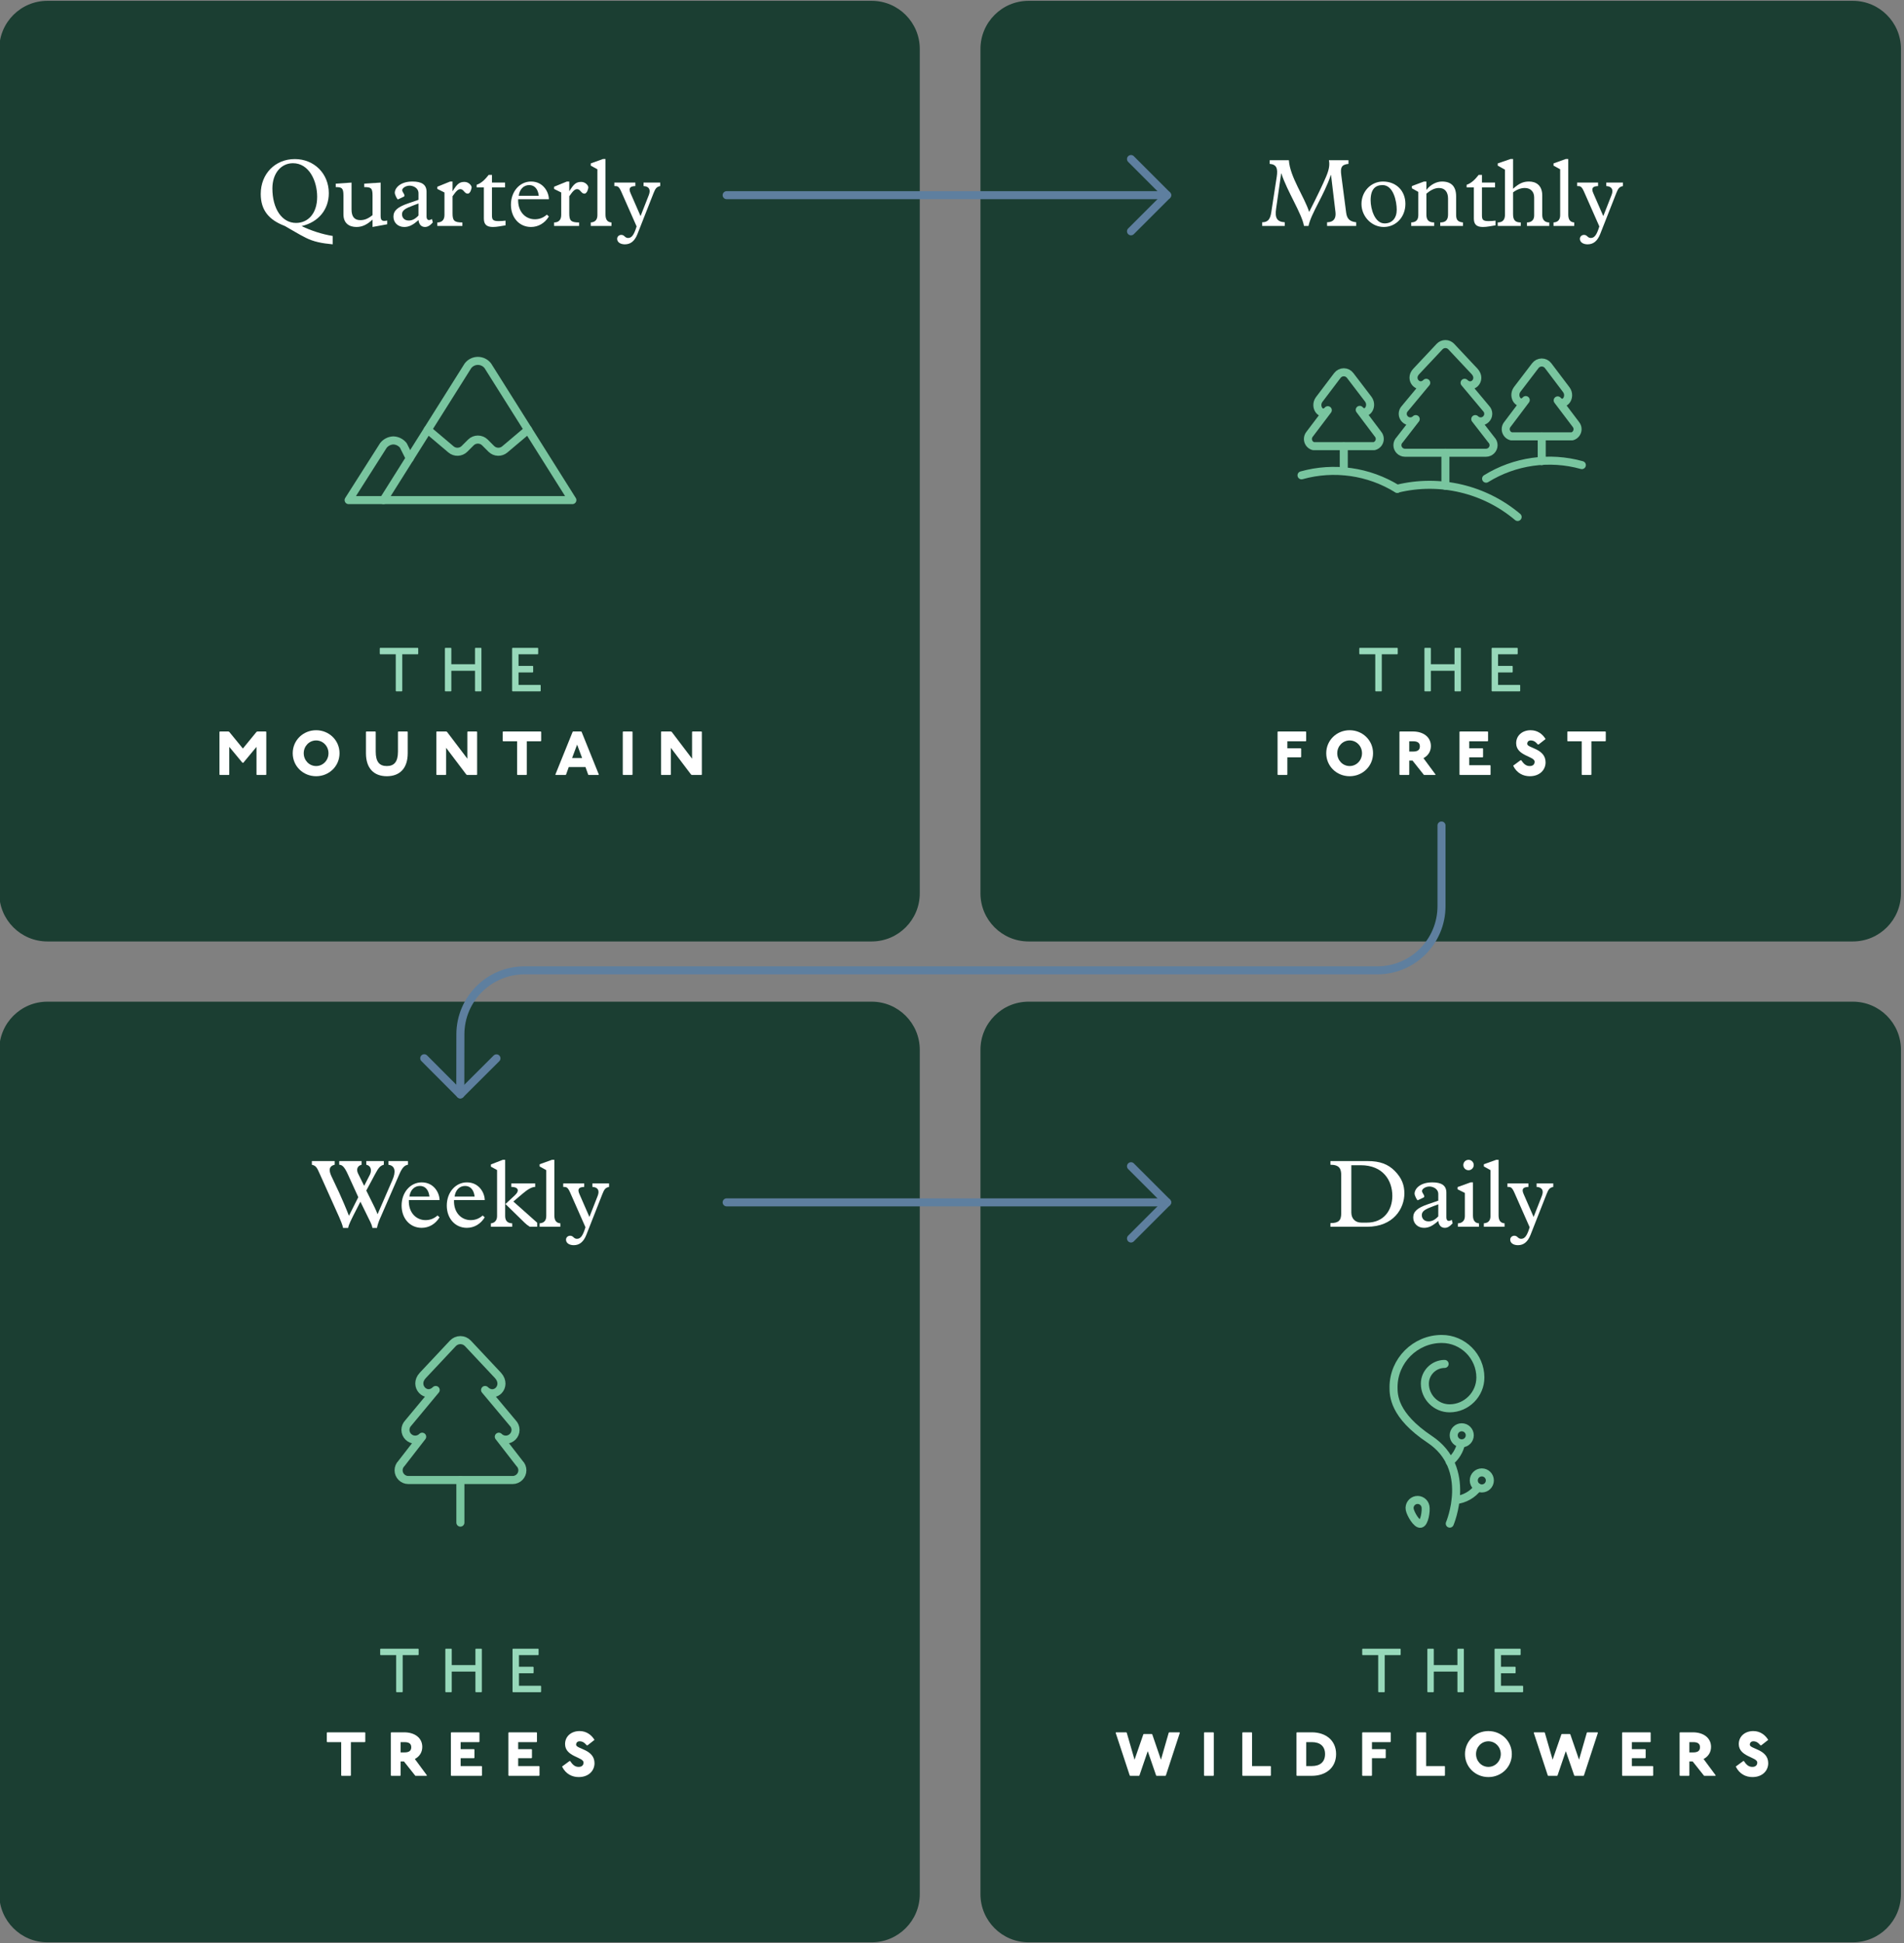 <?xml version="1.0" encoding="UTF-8" standalone="no"?>
<!DOCTYPE svg PUBLIC "-//W3C//DTD SVG 1.1//EN" "http://www.w3.org/Graphics/SVG/1.1/DTD/svg11.dtd">
<svg width="100%" height="100%" viewBox="0 0 949 968" version="1.1" xmlns="http://www.w3.org/2000/svg" xmlns:xlink="http://www.w3.org/1999/xlink" xml:space="preserve" xmlns:serif="http://www.serif.com/" style="fill-rule:evenodd;clip-rule:evenodd;stroke-linecap:round;stroke-linejoin:round;">
    <rect x="0" y="0" width="949" height="968" fill="#808080" stroke="none"/>
    <g transform="matrix(1,0,0,1,-2527.35,-8809.88)">
        <g transform="matrix(0.379,0,0,2.247,1824.28,-350.863)">
            <path d="M3064.67,4087.74L3064.67,4274.93C3064.67,4280.83 3036.31,4285.61 3001.38,4285.61L1917.38,4285.61C1882.45,4285.61 1854.09,4280.83 1854.09,4274.93L1854.09,4087.74C1854.09,4081.84 1882.45,4077.06 1917.38,4077.06L3001.38,4077.06C3036.31,4077.06 3064.67,4081.84 3064.67,4087.74Z" style="fill:rgb(16,55,42);fill-opacity:0.9;"/>
        </g>
        <g transform="matrix(0.379,0,0,2.247,2313.33,-350.863)">
            <path d="M3064.67,4087.74L3064.67,4274.93C3064.67,4280.83 3036.31,4285.61 3001.38,4285.61L1917.38,4285.61C1882.45,4285.61 1854.09,4280.83 1854.09,4274.93L1854.09,4087.74C1854.09,4081.84 1882.45,4077.06 1917.38,4077.06L3001.38,4077.06C3036.31,4077.06 3064.67,4081.84 3064.67,4087.74Z" style="fill:rgb(16,55,42);fill-opacity:0.9;"/>
        </g>
        <g transform="matrix(0.379,0,0,2.247,1824.28,147.747)">
            <path d="M3064.67,4087.74L3064.67,4274.93C3064.67,4280.83 3036.31,4285.61 3001.38,4285.61L1917.38,4285.61C1882.45,4285.61 1854.09,4280.83 1854.09,4274.93L1854.09,4087.74C1854.09,4081.84 1882.45,4077.06 1917.38,4077.06L3001.38,4077.06C3036.31,4077.06 3064.67,4081.84 3064.67,4087.74Z" style="fill:rgb(16,55,42);fill-opacity:0.9;"/>
        </g>
        <g transform="matrix(0.379,0,0,2.247,2313.33,147.747)">
            <path d="M3064.67,4087.74L3064.67,4274.93C3064.67,4280.83 3036.31,4285.61 3001.38,4285.61L1917.38,4285.61C1882.45,4285.61 1854.09,4280.83 1854.09,4274.93L1854.09,4087.74C1854.09,4081.84 1882.45,4077.06 1917.38,4077.06L3001.38,4077.06C3036.31,4077.06 3064.67,4081.84 3064.67,4087.74Z" style="fill:rgb(16,55,42);fill-opacity:0.9;"/>
        </g>
        <g transform="matrix(5.149,0,0,5.149,2723.35,9471.16)">
            <g>
                <path d="M12.22,13.16L10.22,10.58C10.398,10.762 10.641,10.864 10.895,10.864C11.413,10.864 11.839,10.438 11.839,9.92C11.839,9.673 11.742,9.436 11.57,9.26L8.89,6.06C9.82,6.98 11.08,5.7 10.15,4.66L7.23,1.55C7.041,1.348 6.777,1.233 6.5,1.233C6.223,1.233 5.959,1.348 5.77,1.55L2.85,4.66C1.92,5.66 3.18,6.98 4.11,6.06L1.45,9.26C1.278,9.436 1.181,9.673 1.181,9.92C1.181,10.438 1.607,10.864 2.125,10.864C2.379,10.864 2.622,10.762 2.8,10.58L0.8,13.16C0.621,13.337 0.519,13.578 0.519,13.83C0.519,14.346 0.944,14.77 1.459,14.77C1.46,14.77 1.46,14.77 1.46,14.77L11.56,14.77C11.56,14.77 11.56,14.77 11.561,14.77C12.076,14.77 12.501,14.346 12.501,13.83C12.501,13.578 12.399,13.337 12.22,13.16Z" style="fill:none;stroke:rgb(121,197,159);stroke-width:0.78px;"/>
                <path d="M6.5,14.77L6.5,18.89" style="fill:none;stroke:rgb(121,197,159);stroke-width:0.78px;"/>
            </g>
        </g>
        <g transform="matrix(1.125,0,0,16,720.008,5700.74)">
            <g>
                <g transform="matrix(3.559,0,0,0.25,2202.57,235.887)">
                    <path d="M12.36,3.61C11.01,3.61 9.9,4.72 9.9,6.07C9.905,7.756 11.294,9.14 12.98,9.14C12.987,9.14 12.993,9.14 13,9.14C15.095,9.124 16.81,7.395 16.81,5.3C16.81,5.3 16.81,5.3 16.81,5.3C16.81,2.667 14.643,0.5 12.01,0.5C12.007,0.5 12.003,0.5 12,0.5C8.708,0.5 6,3.208 6,6.5C6,7.5 6,10 10.5,13C15.94,16.62 13,23.5 13,23.5" style="fill:none;stroke:rgb(121,197,159);stroke-width:1px;"/>
                </g>
                <g transform="matrix(3.494,-0.046,0.656,0.246,2190.03,240.841)">
                    <path d="M12,6.007C11.5,6.007 11,4.558 11,4.007C11,3.458 11.451,3.007 12,3.007C12.549,3.007 13,3.458 13,4.007C13,4.561 12.5,6.008 12,6.007Z" style="fill:none;stroke:rgb(121,197,159);stroke-width:1px;"/>
                </g>
                <g transform="matrix(3.559,0,0,0.25,2202.57,235.887)">
                    <path d="M13,15.8C13.722,15.22 14.221,14.407 14.41,13.5" style="fill:none;stroke:rgb(121,197,159);stroke-width:1px;"/>
                </g>
                <g transform="matrix(3.559,0,0,0.25,2202.57,235.887)">
                    <circle cx="14.49" cy="12.5" r="1" style="fill:none;stroke:rgb(121,197,159);stroke-width:1px;"/>
                </g>
                <g transform="matrix(3.559,0,0,0.25,2202.57,235.887)">
                    <path d="M13.73,20.57C14.834,20.455 15.842,19.886 16.51,19" style="fill:none;stroke:rgb(121,197,159);stroke-width:1px;"/>
                </g>
                <g transform="matrix(3.559,0,0,0.25,2202.57,235.887)">
                    <circle cx="16.99" cy="18.12" r="1" style="fill:none;stroke:rgb(121,197,159);stroke-width:1px;"/>
                </g>
            </g>
        </g>
        <g transform="matrix(16.004,0,0,16.004,-681.48,6628.08)">
            <path d="M212.355,187.651L212.342,187.664L212.342,187.838L212.355,187.851L212.84,187.851L212.84,188.992L212.853,189.005L213.03,189.005L213.043,188.992L213.043,187.851L213.527,187.851L213.54,187.838L213.54,187.664L213.527,187.651L212.355,187.651Z" style="fill:rgb(151,216,186);fill-rule:nonzero;"/>
            <path d="M214.384,187.651L214.371,187.664L214.371,188.992L214.384,189.005L214.558,189.005L214.571,188.992L214.571,188.364L215.308,188.364L215.308,188.992L215.321,189.005L215.495,189.005L215.508,188.992L215.508,187.664L215.495,187.651L215.321,187.651L215.308,187.664L215.308,188.161L214.571,188.161L214.571,187.664L214.558,187.651L214.384,187.651Z" style="fill:rgb(151,216,186);fill-rule:nonzero;"/>
            <path d="M216.477,187.651L216.464,187.664L216.464,188.992L216.477,189.005L217.341,189.005L217.354,188.992L217.354,188.817L217.341,188.804L216.664,188.804L216.664,188.416L217.107,188.416L217.12,188.403L217.12,188.226L217.107,188.213L216.664,188.213L216.664,187.851L217.263,187.851L217.276,187.838L217.276,187.664L217.263,187.651L216.477,187.651Z" style="fill:rgb(151,216,186);fill-rule:nonzero;"/>
            <path d="M210.693,190.254L210.68,190.267L210.68,190.546L210.693,190.559L211.128,190.559L211.128,191.595L211.141,191.608L211.417,191.608L211.43,191.595L211.43,190.559L211.865,190.559L211.878,190.546L211.878,190.267L211.865,190.254L210.693,190.254Z" style="fill:white;fill-rule:nonzero;"/>
            <path d="M212.687,190.254L212.674,190.267L212.674,191.595L212.687,191.608L212.966,191.608L212.979,191.595L212.979,191.16L213.081,191.16L213.427,191.595L213.44,191.608L213.786,191.608L213.799,191.595L213.422,191.085C213.573,191.002 213.653,190.871 213.653,190.707C213.653,190.424 213.414,190.254 213.091,190.254L212.687,190.254ZM212.979,190.559L213.096,190.559C213.237,190.559 213.31,190.606 213.31,190.718C213.31,190.832 213.237,190.879 213.096,190.879L212.979,190.879L212.979,190.559Z" style="fill:white;fill-rule:nonzero;"/>
            <path d="M214.557,190.254L214.544,190.267L214.544,191.595L214.557,191.608L215.499,191.608L215.512,191.595L215.512,191.317L215.499,191.304L214.848,191.304L214.848,191.059L215.265,191.059L215.278,191.046L215.278,190.791L215.265,190.778L214.848,190.778L214.848,190.559L215.421,190.559L215.434,190.546L215.434,190.267L215.421,190.254L214.557,190.254Z" style="fill:white;fill-rule:nonzero;"/>
            <path d="M216.348,190.254L216.335,190.267L216.335,191.595L216.348,191.608L217.29,191.608L217.304,191.595L217.304,191.317L217.29,191.304L216.64,191.304L216.64,191.059L217.056,191.059L217.069,191.046L217.069,190.791L217.056,190.778L216.64,190.778L216.64,190.559L217.212,190.559L217.225,190.546L217.225,190.267L217.212,190.254L216.348,190.254Z" style="fill:white;fill-rule:nonzero;"/>
            <path d="M218.801,190.658L219.017,190.489C218.92,190.332 218.764,190.215 218.551,190.215C218.295,190.215 218.1,190.377 218.1,190.619C218.1,191.017 218.676,191.022 218.676,191.194C218.676,191.27 218.629,191.33 218.525,191.33C218.436,191.33 218.353,191.296 218.262,191.15L218.236,191.15L218.006,191.319C218.121,191.554 218.322,191.647 218.525,191.647C218.837,191.647 219.017,191.447 219.017,191.215C219.017,190.778 218.444,190.775 218.444,190.64C218.444,190.575 218.488,190.533 218.551,190.533C218.639,190.533 218.699,190.569 218.775,190.658L218.801,190.658Z" style="fill:white;fill-rule:nonzero;"/>
        </g>
        <g transform="matrix(16.004,0,0,16.004,-192.015,6628.08)">
            <path d="M212.355,187.651L212.342,187.664L212.342,187.838L212.355,187.851L212.84,187.851L212.84,188.992L212.853,189.005L213.03,189.005L213.043,188.992L213.043,187.851L213.527,187.851L213.54,187.838L213.54,187.664L213.527,187.651L212.355,187.651Z" style="fill:rgb(151,216,186);fill-rule:nonzero;"/>
            <path d="M214.384,187.651L214.371,187.664L214.371,188.992L214.384,189.005L214.558,189.005L214.571,188.992L214.571,188.364L215.308,188.364L215.308,188.992L215.321,189.005L215.495,189.005L215.508,188.992L215.508,187.664L215.495,187.651L215.321,187.651L215.308,187.664L215.308,188.161L214.571,188.161L214.571,187.664L214.558,187.651L214.384,187.651Z" style="fill:rgb(151,216,186);fill-rule:nonzero;"/>
            <path d="M216.477,187.651L216.464,187.664L216.464,188.992L216.477,189.005L217.341,189.005L217.354,188.992L217.354,188.817L217.341,188.804L216.664,188.804L216.664,188.416L217.107,188.416L217.12,188.403L217.12,188.226L217.107,188.213L216.664,188.213L216.664,187.851L217.263,187.851L217.276,187.838L217.276,187.664L217.263,187.651L216.477,187.651Z" style="fill:rgb(151,216,186);fill-rule:nonzero;"/>
            <path d="M204.676,190.254L204.663,190.267L205.101,191.595L205.114,191.608L205.392,191.608L205.405,191.595L205.663,190.84L205.923,191.595L205.936,191.608L206.215,191.608L206.228,191.595L206.663,190.267L206.65,190.254L206.329,190.254L206.316,190.267L206.074,191.106L205.804,190.319L205.79,190.306L205.538,190.306L205.525,190.319L205.252,191.106L205.009,190.267L204.996,190.254L204.676,190.254Z" style="fill:white;fill-rule:nonzero;"/>
            <path d="M207.428,190.254L207.415,190.267L207.415,191.595L207.428,191.608L207.707,191.608L207.72,191.595L207.72,190.267L207.707,190.254L207.428,190.254Z" style="fill:white;fill-rule:nonzero;"/>
            <path d="M208.621,190.254L208.608,190.267L208.608,191.595L208.621,191.608L209.485,191.608L209.498,191.595L209.498,191.317L209.485,191.304L208.912,191.304L208.912,190.267L208.899,190.254L208.621,190.254Z" style="fill:white;fill-rule:nonzero;"/>
            <path d="M210.308,190.254L210.295,190.267L210.295,191.595L210.308,191.608L210.774,191.608C211.203,191.608 211.529,191.361 211.529,190.931C211.529,190.502 211.203,190.254 210.774,190.254L210.308,190.254ZM210.599,190.559L210.774,190.559C211.026,190.559 211.185,190.684 211.185,190.931C211.185,191.181 211.026,191.304 210.774,191.304L210.599,191.304L210.599,190.559Z" style="fill:white;fill-rule:nonzero;"/>
            <path d="M212.354,190.254L212.341,190.267L212.341,191.595L212.354,191.608L212.633,191.608L212.646,191.595L212.646,191.059L213.062,191.059L213.075,191.046L213.075,190.791L213.062,190.778L212.646,190.778L212.646,190.559L213.219,190.559L213.232,190.546L213.232,190.267L213.219,190.254L212.354,190.254Z" style="fill:white;fill-rule:nonzero;"/>
            <path d="M214.041,190.254L214.028,190.267L214.028,191.595L214.041,191.608L214.906,191.608L214.919,191.595L214.919,191.317L214.906,191.304L214.333,191.304L214.333,190.267L214.32,190.254L214.041,190.254Z" style="fill:white;fill-rule:nonzero;"/>
            <path d="M216.272,190.215C215.869,190.215 215.543,190.528 215.543,190.931C215.543,191.335 215.869,191.647 216.272,191.647C216.676,191.647 217.002,191.335 217.002,190.931C217.002,190.528 216.676,190.215 216.272,190.215ZM216.272,190.533C216.486,190.533 216.658,190.71 216.658,190.931C216.658,191.153 216.486,191.33 216.272,191.33C216.059,191.33 215.887,191.153 215.887,190.931C215.887,190.71 216.059,190.533 216.272,190.533Z" style="fill:white;fill-rule:nonzero;"/>
            <path d="M217.697,190.254L217.684,190.267L218.121,191.595L218.134,191.608L218.413,191.608L218.426,191.595L218.683,190.84L218.944,191.595L218.957,191.608L219.235,191.608L219.248,191.595L219.683,190.267L219.67,190.254L219.35,190.254L219.337,190.267L219.095,191.106L218.824,190.319L218.811,190.306L218.558,190.306L218.545,190.319L218.272,191.106L218.03,190.267L218.017,190.254L217.697,190.254Z" style="fill:white;fill-rule:nonzero;"/>
            <path d="M220.449,190.254L220.436,190.267L220.436,191.595L220.449,191.608L221.391,191.608L221.404,191.595L221.404,191.317L221.391,191.304L220.74,191.304L220.74,191.059L221.157,191.059L221.17,191.046L221.17,190.791L221.157,190.778L220.74,190.778L220.74,190.559L221.313,190.559L221.326,190.546L221.326,190.267L221.313,190.254L220.449,190.254Z" style="fill:white;fill-rule:nonzero;"/>
            <path d="M222.24,190.254L222.227,190.267L222.227,191.595L222.24,191.608L222.518,191.608L222.531,191.595L222.531,191.16L222.633,191.16L222.979,191.595L222.992,191.608L223.339,191.608L223.352,191.595L222.974,191.085C223.125,191.002 223.206,190.871 223.206,190.707C223.206,190.424 222.966,190.254 222.643,190.254L222.24,190.254ZM222.531,190.559L222.649,190.559C222.789,190.559 222.862,190.606 222.862,190.718C222.862,190.832 222.789,190.879 222.649,190.879L222.531,190.879L222.531,190.559Z" style="fill:white;fill-rule:nonzero;"/>
            <path d="M224.771,190.658L224.987,190.489C224.89,190.332 224.734,190.215 224.521,190.215C224.265,190.215 224.07,190.377 224.07,190.619C224.07,191.017 224.646,191.022 224.646,191.194C224.646,191.27 224.599,191.33 224.495,191.33C224.406,191.33 224.323,191.296 224.232,191.15L224.206,191.15L223.976,191.319C224.091,191.554 224.292,191.647 224.495,191.647C224.807,191.647 224.987,191.447 224.987,191.215C224.987,190.778 224.414,190.775 224.414,190.64C224.414,190.575 224.458,190.533 224.521,190.533C224.609,190.533 224.669,190.569 224.745,190.658L224.771,190.658Z" style="fill:white;fill-rule:nonzero;"/>
        </g>
        <g transform="matrix(16.004,0,0,16.004,-620.788,6391.79)">
            <path d="M207.868,188.36L207.577,188.939C207.493,188.717 207.331,188.345 207.271,188.216L207.031,187.707C206.959,187.551 206.932,187.398 207.133,187.35L207.133,187.236L206.422,187.236L206.422,187.35C206.554,187.383 206.578,187.431 206.68,187.662L207.274,188.984C207.319,189.086 207.382,189.239 207.394,189.317L207.553,189.317C207.562,189.227 207.67,189.017 207.709,188.939L207.934,188.501L208.249,189.143C208.27,189.185 208.294,189.245 208.309,189.317L208.45,189.317C208.462,189.239 208.507,189.11 208.543,189.029L209.151,187.635C209.232,187.449 209.307,187.365 209.415,187.35L209.415,187.236L208.806,187.236L208.806,187.35C209.022,187.38 209.043,187.572 208.929,187.83L208.468,188.891C208.438,188.813 208.414,188.756 208.378,188.681L208.117,188.154L208.384,187.656C208.495,187.449 208.543,187.383 208.663,187.35L208.663,187.236L208.117,187.236L208.117,187.35C208.288,187.389 208.282,187.557 208.228,187.662L208.051,188.007L207.862,187.626C207.802,187.503 207.832,187.386 207.97,187.35L207.97,187.236L207.274,187.236L207.274,187.35C207.358,187.353 207.43,187.398 207.544,187.65L207.868,188.36Z" style="fill:white;fill-rule:nonzero;"/>
            <path d="M210.399,188.45C210.399,188.237 210.231,187.899 209.844,187.899C209.49,187.899 209.217,188.21 209.217,188.621C209.217,189.023 209.478,189.314 209.841,189.314C210.069,189.314 210.27,189.197 210.399,188.987L210.336,188.93C210.222,189.029 210.102,189.074 209.961,189.074C209.682,189.074 209.427,188.852 209.442,188.45L210.399,188.45ZM209.46,188.342C209.487,188.139 209.613,188.01 209.787,188.01C209.952,188.01 210.06,188.13 210.084,188.342L209.46,188.342Z" style="fill:white;fill-rule:nonzero;"/>
            <path d="M211.806,188.45C211.806,188.237 211.638,187.899 211.251,187.899C210.897,187.899 210.624,188.21 210.624,188.621C210.624,189.023 210.885,189.314 211.248,189.314C211.476,189.314 211.677,189.197 211.806,188.987L211.743,188.93C211.629,189.029 211.509,189.074 211.368,189.074C211.089,189.074 210.834,188.852 210.849,188.45L211.806,188.45ZM210.867,188.342C210.894,188.139 211.02,188.01 211.194,188.01C211.359,188.01 211.467,188.13 211.491,188.342L210.867,188.342Z" style="fill:white;fill-rule:nonzero;"/>
            <path d="M212.442,187.197L212.367,187.197L211.998,187.341L211.998,187.41L212.19,187.515L212.19,188.954C212.19,189.107 212.079,189.173 211.998,189.173L211.998,189.281L212.661,189.281L212.661,189.173C212.508,189.173 212.442,189.083 212.442,188.948L212.442,187.197ZM212.697,188.495L212.973,188.261C213.126,188.13 213.263,188.04 213.377,188.04L213.377,187.932L212.634,187.932L212.634,188.04C212.847,188.04 212.907,188.154 212.736,188.309L212.451,188.573L213.048,189.155C213.096,189.203 213.14,189.236 213.209,189.281L213.44,189.281L213.44,189.155L212.697,188.495Z" style="fill:white;fill-rule:nonzero;"/>
            <path d="M213.974,187.197L213.899,187.197L213.515,187.335L213.515,187.404L213.722,187.518L213.722,188.945C213.722,189.074 213.665,189.164 213.515,189.173L213.515,189.281L214.16,189.281L214.16,189.173C214.025,189.164 213.974,189.074 213.974,188.924L213.974,187.197Z" style="fill:white;fill-rule:nonzero;"/>
            <path d="M214.943,189.296C214.865,189.554 214.793,189.656 214.679,189.656C214.571,189.656 214.571,189.56 214.466,189.56C214.394,189.56 214.337,189.614 214.337,189.683C214.337,189.785 214.436,189.854 214.577,189.854C214.757,189.854 214.883,189.752 214.97,189.533L215.468,188.267C215.528,188.115 215.564,188.064 215.678,188.04L215.678,187.932L215.159,187.932L215.159,188.04C215.342,188.049 215.384,188.163 215.324,188.318L215.066,188.975L214.757,188.267C214.688,188.112 214.727,188.046 214.904,188.04L214.904,187.932L214.25,187.932L214.25,188.04C214.346,188.04 214.388,188.04 214.466,188.216L214.943,189.296Z" style="fill:white;fill-rule:nonzero;"/>
        </g>
        <g transform="matrix(16.004,0,0,16.004,-132.316,6391.79)">
            <path d="M207.958,188.864C207.958,189.089 207.871,189.167 207.622,189.167L207.622,189.281L208.761,189.281C209.586,189.281 209.925,188.711 209.925,188.243C209.925,187.992 209.85,187.767 209.622,187.539C209.418,187.335 209.166,187.236 208.785,187.236L207.622,187.236L207.622,187.35C207.904,187.35 207.958,187.479 207.958,187.674L207.958,188.864ZM208.273,187.365L208.564,187.365C209.271,187.365 209.55,187.851 209.55,188.318C209.55,188.756 209.295,189.152 208.758,189.152L208.588,189.152C208.393,189.152 208.273,189.026 208.273,188.834L208.273,187.365Z" style="fill:white;fill-rule:nonzero;"/>
            <path d="M210.981,188.468L210.66,188.579C210.327,188.693 210.201,188.807 210.201,188.993C210.201,189.179 210.342,189.314 210.537,189.314C210.684,189.314 210.807,189.254 210.981,189.098C210.996,189.236 211.071,189.314 211.185,189.314C211.266,189.314 211.341,189.272 211.428,189.173L211.401,189.065C211.299,189.131 211.233,189.098 211.233,188.987L211.233,188.219C211.233,187.992 211.08,187.899 210.795,187.899C210.402,187.899 210.243,188.109 210.243,188.249C210.243,188.315 210.324,188.465 210.342,188.456L210.519,188.372C210.597,188.336 210.474,188.234 210.474,188.169C210.474,188.1 210.588,188.028 210.705,188.028C210.804,188.028 210.981,188.088 210.981,188.264L210.981,188.468ZM210.981,188.582L210.981,188.957C210.879,189.065 210.786,189.113 210.678,189.113C210.528,189.113 210.468,189.011 210.468,188.918C210.468,188.792 210.579,188.732 210.822,188.642L210.981,188.582Z" style="fill:white;fill-rule:nonzero;"/>
            <path d="M211.809,188.954C211.809,189.104 211.707,189.173 211.593,189.173L211.593,189.281L212.247,189.281L212.247,189.173C212.139,189.17 212.061,189.098 212.061,188.933L212.061,187.899L211.986,187.899L211.581,188.046L211.581,188.115L211.809,188.228L211.809,188.954ZM211.761,187.359C211.761,187.449 211.833,187.521 211.923,187.521C212.013,187.521 212.085,187.449 212.085,187.359C212.085,187.269 212.013,187.197 211.923,187.197C211.833,187.197 211.761,187.269 211.761,187.359Z" style="fill:white;fill-rule:nonzero;"/>
            <path d="M212.859,187.197L212.784,187.197L212.4,187.335L212.4,187.404L212.607,187.518L212.607,188.945C212.607,189.074 212.55,189.164 212.4,189.173L212.4,189.281L213.045,189.281L213.045,189.173C212.91,189.164 212.859,189.074 212.859,188.924L212.859,187.197Z" style="fill:white;fill-rule:nonzero;"/>
            <path d="M213.827,189.296C213.749,189.554 213.677,189.656 213.563,189.656C213.455,189.656 213.455,189.56 213.35,189.56C213.278,189.56 213.221,189.614 213.221,189.683C213.221,189.785 213.32,189.854 213.461,189.854C213.641,189.854 213.767,189.752 213.854,189.533L214.352,188.267C214.412,188.115 214.448,188.064 214.562,188.04L214.562,187.932L214.043,187.932L214.043,188.04C214.226,188.049 214.268,188.163 214.208,188.318L213.95,188.975L213.641,188.267C213.572,188.112 213.611,188.046 213.788,188.04L213.788,187.932L213.135,187.932L213.135,188.04C213.23,188.04 213.272,188.04 213.35,188.216L213.827,189.296Z" style="fill:white;fill-rule:nonzero;"/>
        </g>
        <g transform="matrix(4.956,0,0,4.956,2697.4,8942.56)">
            <path d="M4.25,23.5L12.75,10C12.988,9.689 13.358,9.506 13.75,9.506C14.142,9.506 14.512,9.689 14.75,10L23.25,23.5L4.25,23.5Z" style="fill:none;stroke:rgb(121,197,159);stroke-width:0.81px;"/>
            <path d="M4.25,23.5L0.75,23.5L4.25,18C4.495,17.696 4.86,17.513 5.25,17.5C5.64,17.513 6.005,17.696 6.25,18L6.9,19.3" style="fill:none;stroke:rgb(121,197,159);stroke-width:0.81px;"/>
            <path d="M8.705,16.424L11.048,18.406C11.443,18.74 12.035,18.715 12.401,18.349L13.043,17.707C13.431,17.319 14.069,17.319 14.457,17.707L15.099,18.349C15.465,18.715 16.057,18.74 16.452,18.406L18.8,16.424" style="fill:none;stroke:rgb(121,197,159);stroke-width:0.81px;"/>
        </g>
        <g transform="matrix(4,0,0,4,3221.78,8976.35)">
            <path d="M12.22,13.16L10.22,10.58C10.398,10.762 10.641,10.864 10.895,10.864C11.413,10.864 11.839,10.438 11.839,9.92C11.839,9.673 11.742,9.436 11.57,9.26L8.89,6.06C9.82,6.98 11.08,5.7 10.15,4.66L7.23,1.55C7.041,1.348 6.777,1.233 6.5,1.233C6.223,1.233 5.959,1.348 5.77,1.55L2.85,4.66C1.92,5.66 3.18,6.98 4.11,6.06L1.45,9.26C1.278,9.436 1.181,9.673 1.181,9.92C1.181,10.438 1.607,10.864 2.125,10.864C2.379,10.864 2.622,10.762 2.8,10.58L0.8,13.16C0.621,13.337 0.519,13.578 0.519,13.83C0.519,14.346 0.944,14.77 1.459,14.77C1.46,14.77 1.46,14.77 1.46,14.77L11.56,14.77C11.56,14.77 11.56,14.77 11.561,14.77C12.076,14.77 12.501,14.346 12.501,13.83C12.501,13.578 12.399,13.337 12.22,13.16Z" style="fill:none;stroke:rgb(121,197,159);stroke-width:1px;"/>
            <path d="M22.76,11.25L20.49,8.25C21.28,9.13 22.23,7.85 21.57,6.93L19.3,3.93C19.111,3.678 18.815,3.53 18.5,3.53C18.185,3.53 17.889,3.678 17.7,3.93L15.44,6.89C14.78,7.81 15.72,9.09 16.51,8.21L14.25,11.21C14.098,11.38 14.013,11.601 14.013,11.83C14.013,12.252 14.301,12.624 14.71,12.73L22.29,12.73C22.689,12.617 22.967,12.25 22.967,11.835C22.967,11.622 22.894,11.416 22.76,11.25Z" style="fill:none;stroke:rgb(121,197,159);stroke-width:1px;"/>
            <g transform="matrix(-1,0,0,1,12.334,1.22)">
                <path d="M22.76,11.25L20.49,8.25C21.28,9.13 22.23,7.85 21.57,6.93L19.3,3.93C19.111,3.678 18.815,3.53 18.5,3.53C18.185,3.53 17.889,3.678 17.7,3.93L15.44,6.89C14.78,7.81 15.72,9.09 16.51,8.21L14.25,11.21C14.098,11.38 14.013,11.601 14.013,11.83C14.013,12.252 14.301,12.624 14.71,12.73L22.29,12.73C22.689,12.617 22.967,12.25 22.967,11.835C22.967,11.622 22.894,11.416 22.76,11.25Z" style="fill:none;stroke:rgb(121,197,159);stroke-width:1px;"/>
            </g>
            <path d="M6.5,14.77L6.5,18.89" style="fill:none;stroke:rgb(121,197,159);stroke-width:1px;"/>
            <path d="M18.5,12.77L18.5,15.81" style="fill:none;stroke:rgb(121,197,159);stroke-width:1px;"/>
            <g transform="matrix(-1,0,0,1,12.334,1.22)">
                <path d="M18.5,12.77L18.5,15.81" style="fill:none;stroke:rgb(121,197,159);stroke-width:1px;"/>
            </g>
            <path d="M0.5,19.25C5.771,17.961 11.353,19.271 15.5,22.77" style="fill:none;stroke:rgb(121,197,159);stroke-width:1px;"/>
            <path d="M11.57,18C15.134,15.795 19.464,15.182 23.5,16.31" style="fill:none;stroke:rgb(121,197,159);stroke-width:1px;"/>
            <g transform="matrix(-1,0,0,1,12.07,1.273)">
                <path d="M11.57,18C15.134,15.795 19.464,15.182 23.5,16.31" style="fill:none;stroke:rgb(121,197,159);stroke-width:1px;"/>
            </g>
        </g>
        <g transform="matrix(1.44329e-15,0.218,-1,6.4948e-15,7200.06,9096.97)">
            <g transform="matrix(2.97786e-14,-1,4.585,6.61746e-15,-1316.31,4672.72)">
                <path d="M247.459,527.373L229.432,545.346L211.459,527.319" style="fill:none;stroke:rgb(94,127,159);stroke-width:4px;stroke-linejoin:miter;stroke-miterlimit:10;"/>
                <path d="M718.489,411.296L718.489,451.51C718.489,469.179 704.166,483.502 686.497,483.502C597.882,483.502 349.956,483.502 261.436,483.502C243.804,483.502 229.503,497.782 229.477,515.414C229.459,527.643 229.44,539.953 229.432,545.346" style="fill:none;stroke:rgb(94,127,159);stroke-width:4px;stroke-miterlimit:1.5;"/>
            </g>
        </g>
        <g transform="matrix(0.485,0,0,1,2662.81,5355.19)">
            <path d="M467.465,4053.7L925.963,4053.7" style="fill:none;"/>
            <g transform="matrix(2.063,-0,-0,1,-279.447,3454.69)">
                <path d="M563.479,581.002L581.479,599.002L563.479,617.002" style="fill:none;stroke:rgb(94,127,159);stroke-width:4px;stroke-linejoin:miter;stroke-miterlimit:10;"/>
                <path d="M362.056,599.002L581.479,599.002" style="fill:none;stroke:rgb(94,127,159);stroke-width:4px;stroke-miterlimit:1.5;"/>
            </g>
        </g>
        <g transform="matrix(0.485,0,0,1,2662.81,4853.42)">
            <path d="M467.465,4053.7L925.963,4053.7" style="fill:none;"/>
            <g transform="matrix(2.063,-0,-0,1,-279.447,3956.46)">
                <path d="M563.479,79.237L581.479,97.237L563.479,115.237" style="fill:none;stroke:rgb(94,127,159);stroke-width:4px;stroke-linejoin:miter;stroke-miterlimit:10;"/>
                <path d="M362.056,97.237L581.479,97.237" style="fill:none;stroke:rgb(94,127,159);stroke-width:4px;stroke-miterlimit:1.5;"/>
            </g>
        </g>
        <g transform="matrix(16.004,0,0,16.004,-681.688,6129.47)">
            <path d="M212.355,187.651L212.342,187.664L212.342,187.838L212.355,187.851L212.84,187.851L212.84,188.992L212.853,189.005L213.03,189.005L213.043,188.992L213.043,187.851L213.527,187.851L213.54,187.838L213.54,187.664L213.527,187.651L212.355,187.651Z" style="fill:rgb(151,216,186);fill-rule:nonzero;"/>
            <path d="M214.384,187.651L214.371,187.664L214.371,188.992L214.384,189.005L214.558,189.005L214.571,188.992L214.571,188.364L215.308,188.364L215.308,188.992L215.321,189.005L215.495,189.005L215.508,188.992L215.508,187.664L215.495,187.651L215.321,187.651L215.308,187.664L215.308,188.161L214.571,188.161L214.571,187.664L214.558,187.651L214.384,187.651Z" style="fill:rgb(151,216,186);fill-rule:nonzero;"/>
            <path d="M216.477,187.651L216.464,187.664L216.464,188.992L216.477,189.005L217.341,189.005L217.354,188.992L217.354,188.817L217.341,188.804L216.664,188.804L216.664,188.416L217.107,188.416L217.12,188.403L217.12,188.226L217.107,188.213L216.664,188.213L216.664,187.851L217.263,187.851L217.276,187.838L217.276,187.664L217.263,187.651L216.477,187.651Z" style="fill:rgb(151,216,186);fill-rule:nonzero;"/>
            <path d="M207.363,190.254L207.35,190.267L207.35,191.595L207.363,191.608L207.642,191.608L207.655,191.595L207.655,190.733L208.066,191.228L208.092,191.228L208.503,190.733L208.503,191.595L208.516,191.608L208.795,191.608L208.808,191.595L208.808,190.267L208.795,190.254L208.529,190.254L208.503,190.267L208.079,190.785L207.655,190.267L207.629,190.254L207.363,190.254Z" style="fill:white;fill-rule:nonzero;"/>
            <path d="M210.36,190.215C209.956,190.215 209.631,190.528 209.631,190.931C209.631,191.335 209.956,191.647 210.36,191.647C210.763,191.647 211.089,191.335 211.089,190.931C211.089,190.528 210.763,190.215 210.36,190.215ZM210.36,190.533C210.573,190.533 210.745,190.71 210.745,190.931C210.745,191.153 210.573,191.33 210.36,191.33C210.146,191.33 209.974,191.153 209.974,190.931C209.974,190.71 210.146,190.533 210.36,190.533Z" style="fill:white;fill-rule:nonzero;"/>
            <path d="M211.925,190.254L211.912,190.267L211.912,190.931C211.912,191.403 212.161,191.647 212.562,191.647C212.963,191.647 213.213,191.403 213.213,190.931L213.213,190.267L213.2,190.254L212.922,190.254L212.909,190.267L212.909,190.879C212.909,191.205 212.786,191.33 212.562,191.33C212.336,191.33 212.216,191.205 212.216,190.879L212.216,190.267L212.203,190.254L211.925,190.254Z" style="fill:white;fill-rule:nonzero;"/>
            <path d="M214.117,190.254L214.104,190.267L214.104,191.595L214.117,191.608L214.395,191.608L214.408,191.595L214.408,190.762L215.038,191.595L215.064,191.608L215.361,191.608L215.374,191.595L215.374,190.267L215.361,190.254L215.083,190.254L215.07,190.267L215.07,191.101L214.437,190.267L214.411,190.254L214.117,190.254Z" style="fill:white;fill-rule:nonzero;"/>
            <path d="M216.184,190.254L216.171,190.267L216.171,190.546L216.184,190.559L216.619,190.559L216.619,191.595L216.632,191.608L216.908,191.608L216.921,191.595L216.921,190.559L217.356,190.559L217.369,190.546L217.369,190.267L217.356,190.254L216.184,190.254Z" style="fill:white;fill-rule:nonzero;"/>
            <path d="M218.361,190.254L218.348,190.267L217.811,191.595L217.824,191.608L218.131,191.608L218.144,191.595L218.228,191.361L218.749,191.361L218.832,191.595L218.845,191.608L219.152,191.608L219.165,191.595L218.629,190.267L218.616,190.254L218.361,190.254ZM218.488,190.663L218.644,191.08L218.332,191.08L218.488,190.663Z" style="fill:white;fill-rule:nonzero;"/>
            <path d="M219.923,190.254L219.91,190.267L219.91,191.595L219.923,191.608L220.201,191.608L220.214,191.595L220.214,190.267L220.201,190.254L219.923,190.254Z" style="fill:white;fill-rule:nonzero;"/>
            <path d="M221.115,190.254L221.102,190.267L221.102,191.595L221.115,191.608L221.394,191.608L221.407,191.595L221.407,190.762L222.037,191.595L222.063,191.608L222.36,191.608L222.373,191.595L222.373,190.267L222.36,190.254L222.081,190.254L222.068,190.267L222.068,191.101L221.435,190.267L221.409,190.254L221.115,190.254Z" style="fill:white;fill-rule:nonzero;"/>
        </g>
        <g transform="matrix(16.004,0,0,16.004,-193.473,6129.47)">
            <path d="M212.355,187.651L212.342,187.664L212.342,187.838L212.355,187.851L212.84,187.851L212.84,188.992L212.853,189.005L213.03,189.005L213.043,188.992L213.043,187.851L213.527,187.851L213.54,187.838L213.54,187.664L213.527,187.651L212.355,187.651Z" style="fill:rgb(151,216,186);fill-rule:nonzero;"/>
            <path d="M214.384,187.651L214.371,187.664L214.371,188.992L214.384,189.005L214.558,189.005L214.571,188.992L214.571,188.364L215.308,188.364L215.308,188.992L215.321,189.005L215.495,189.005L215.508,188.992L215.508,187.664L215.495,187.651L215.321,187.651L215.308,187.664L215.308,188.161L214.571,188.161L214.571,187.664L214.558,187.651L214.384,187.651Z" style="fill:rgb(151,216,186);fill-rule:nonzero;"/>
            <path d="M216.477,187.651L216.464,187.664L216.464,188.992L216.477,189.005L217.341,189.005L217.354,188.992L217.354,188.817L217.341,188.804L216.664,188.804L216.664,188.416L217.107,188.416L217.12,188.403L217.12,188.226L217.107,188.213L216.664,188.213L216.664,187.851L217.263,187.851L217.276,187.838L217.276,187.664L217.263,187.651L216.477,187.651Z" style="fill:rgb(151,216,186);fill-rule:nonzero;"/>
            <path d="M209.81,190.254L209.797,190.267L209.797,191.595L209.81,191.608L210.089,191.608L210.102,191.595L210.102,191.059L210.519,191.059L210.532,191.046L210.532,190.791L210.519,190.778L210.102,190.778L210.102,190.559L210.675,190.559L210.688,190.546L210.688,190.267L210.675,190.254L209.81,190.254Z" style="fill:white;fill-rule:nonzero;"/>
            <path d="M212.042,190.215C211.638,190.215 211.313,190.528 211.313,190.931C211.313,191.335 211.638,191.647 212.042,191.647C212.445,191.647 212.771,191.335 212.771,190.931C212.771,190.528 212.445,190.215 212.042,190.215ZM212.042,190.533C212.255,190.533 212.427,190.71 212.427,190.931C212.427,191.153 212.255,191.33 212.042,191.33C211.828,191.33 211.656,191.153 211.656,190.931C211.656,190.71 211.828,190.533 212.042,190.533Z" style="fill:white;fill-rule:nonzero;"/>
            <path d="M213.606,190.254L213.593,190.267L213.593,191.595L213.606,191.608L213.885,191.608L213.898,191.595L213.898,191.16L214,191.16L214.346,191.595L214.359,191.608L214.705,191.608L214.718,191.595L214.341,191.085C214.492,191.002 214.572,190.871 214.572,190.707C214.572,190.424 214.333,190.254 214.01,190.254L213.606,190.254ZM213.898,190.559L214.015,190.559C214.156,190.559 214.229,190.606 214.229,190.718C214.229,190.832 214.156,190.879 214.015,190.879L213.898,190.879L213.898,190.559Z" style="fill:white;fill-rule:nonzero;"/>
            <path d="M215.476,190.254L215.463,190.267L215.463,191.595L215.476,191.608L216.418,191.608L216.431,191.595L216.431,191.317L216.418,191.304L215.767,191.304L215.767,191.059L216.184,191.059L216.197,191.046L216.197,190.791L216.184,190.778L215.767,190.778L215.767,190.559L216.34,190.559L216.353,190.546L216.353,190.267L216.34,190.254L215.476,190.254Z" style="fill:white;fill-rule:nonzero;"/>
            <path d="M217.928,190.658L218.144,190.489C218.048,190.332 217.892,190.215 217.678,190.215C217.423,190.215 217.228,190.377 217.228,190.619C217.228,191.017 217.803,191.022 217.803,191.194C217.803,191.27 217.757,191.33 217.652,191.33C217.564,191.33 217.481,191.296 217.389,191.15L217.363,191.15L217.134,191.319C217.249,191.554 217.449,191.647 217.652,191.647C217.965,191.647 218.144,191.447 218.144,191.215C218.144,190.778 217.572,190.775 217.572,190.64C217.572,190.575 217.616,190.533 217.678,190.533C217.767,190.533 217.827,190.569 217.902,190.658L217.928,190.658Z" style="fill:white;fill-rule:nonzero;"/>
            <path d="M218.834,190.254L218.821,190.267L218.821,190.546L218.834,190.559L219.269,190.559L219.269,191.595L219.282,191.608L219.558,191.608L219.571,191.595L219.571,190.559L220.006,190.559L220.019,190.546L220.019,190.267L220.006,190.254L218.834,190.254Z" style="fill:white;fill-rule:nonzero;"/>
        </g>
        <g transform="matrix(16.004,0,0,16.004,-638.38,5893.18)">
            <path d="M208.169,189.593C207.83,189.539 207.494,189.425 207.209,189.29L207.209,189.284C207.728,189.161 208.049,188.771 208.049,188.261C208.049,187.656 207.596,187.2 206.99,187.2C206.379,187.2 205.929,187.659 205.929,188.285C205.929,188.795 206.187,189.095 206.675,189.281C206.876,189.392 207.098,189.533 207.332,189.65C207.572,189.77 207.818,189.821 208.169,189.854L208.169,189.593ZM206.292,188.112C206.292,187.653 206.555,187.329 206.933,187.329C207.431,187.329 207.686,187.875 207.686,188.375C207.686,188.903 207.395,189.188 207.029,189.188C206.588,189.188 206.292,188.747 206.292,188.112Z" style="fill:white;fill-rule:nonzero;"/>
            <path d="M209.867,189.113C209.702,189.149 209.663,189.104 209.663,188.969L209.663,187.932L209.153,187.965L209.153,188.073C209.36,188.073 209.411,188.097 209.411,188.333L209.411,188.945C209.267,189.059 209.162,189.101 209.03,189.101C208.85,189.101 208.757,188.996 208.757,188.768L208.757,187.932L208.265,187.965L208.265,188.073C208.451,188.073 208.505,188.097 208.505,188.333L208.505,188.921C208.505,189.203 208.688,189.314 208.91,189.314C209.087,189.314 209.237,189.245 209.411,189.083L209.411,189.314L209.867,189.23L209.867,189.113Z" style="fill:white;fill-rule:nonzero;"/>
            <path d="M210.842,188.468L210.521,188.579C210.188,188.693 210.062,188.807 210.062,188.993C210.062,189.179 210.203,189.314 210.398,189.314C210.545,189.314 210.668,189.254 210.842,189.098C210.857,189.236 210.931,189.314 211.045,189.314C211.126,189.314 211.201,189.272 211.288,189.173L211.261,189.065C211.159,189.131 211.093,189.098 211.093,188.987L211.093,188.219C211.093,187.992 210.94,187.899 210.656,187.899C210.263,187.899 210.104,188.109 210.104,188.249C210.104,188.315 210.185,188.465 210.203,188.456L210.38,188.372C210.458,188.336 210.335,188.234 210.335,188.169C210.335,188.1 210.449,188.028 210.566,188.028C210.665,188.028 210.842,188.088 210.842,188.264L210.842,188.468ZM210.842,188.582L210.842,188.957C210.74,189.065 210.647,189.113 210.539,189.113C210.389,189.113 210.329,189.011 210.329,188.918C210.329,188.792 210.44,188.732 210.683,188.642L210.842,188.582Z" style="fill:white;fill-rule:nonzero;"/>
            <path d="M211.903,188.357C212.023,188.186 212.077,188.136 212.149,188.136C212.248,188.136 212.272,188.276 212.374,188.276C212.467,188.276 212.497,188.097 212.497,188.082C212.497,188.022 212.407,187.911 212.275,187.911C212.119,187.911 212.044,187.974 211.909,188.195L211.903,188.195L211.903,187.899L211.828,187.899L211.429,188.061L211.429,188.13L211.651,188.24L211.651,188.942C211.651,189.113 211.549,189.173 211.429,189.173L211.429,189.281L212.209,189.281L212.209,189.173C211.945,189.173 211.903,189.11 211.903,188.885L211.903,188.357Z" style="fill:white;fill-rule:nonzero;"/>
            <path d="M213.13,188.082L213.538,188.082L213.538,187.932L213.13,187.932L213.13,187.692L213.028,187.692C212.935,187.809 212.824,187.941 212.653,188.001L212.653,188.082L212.878,188.082L212.878,189.05C212.878,189.233 212.962,189.314 213.16,189.314C213.286,189.314 213.421,189.284 213.553,189.263L213.553,189.116C213.499,189.125 213.4,189.131 213.34,189.131C213.163,189.131 213.13,189.089 213.13,188.951L213.13,188.082Z" style="fill:white;fill-rule:nonzero;"/>
            <path d="M214.903,188.45C214.903,188.237 214.735,187.899 214.348,187.899C213.994,187.899 213.721,188.21 213.721,188.621C213.721,189.023 213.982,189.314 214.345,189.314C214.573,189.314 214.774,189.197 214.903,188.987L214.84,188.93C214.726,189.029 214.606,189.074 214.465,189.074C214.186,189.074 213.931,188.852 213.946,188.45L214.903,188.45ZM213.964,188.342C213.991,188.139 214.117,188.01 214.291,188.01C214.456,188.01 214.564,188.13 214.588,188.342L213.964,188.342Z" style="fill:white;fill-rule:nonzero;"/>
            <path d="M215.538,188.357C215.658,188.186 215.712,188.136 215.784,188.136C215.883,188.136 215.907,188.276 216.009,188.276C216.102,188.276 216.132,188.097 216.132,188.082C216.132,188.022 216.042,187.911 215.91,187.911C215.754,187.911 215.679,187.974 215.544,188.195L215.538,188.195L215.538,187.899L215.463,187.899L215.065,188.061L215.065,188.13L215.287,188.24L215.287,188.942C215.287,189.113 215.185,189.173 215.065,189.173L215.065,189.281L215.844,189.281L215.844,189.173C215.58,189.173 215.538,189.11 215.538,188.885L215.538,188.357Z" style="fill:white;fill-rule:nonzero;"/>
            <path d="M216.666,187.197L216.591,187.197L216.207,187.335L216.207,187.404L216.414,187.518L216.414,188.945C216.414,189.074 216.357,189.164 216.207,189.173L216.207,189.281L216.852,189.281L216.852,189.173C216.717,189.164 216.666,189.074 216.666,188.924L216.666,187.197Z" style="fill:white;fill-rule:nonzero;"/>
            <path d="M217.635,189.296C217.557,189.554 217.485,189.656 217.371,189.656C217.263,189.656 217.263,189.56 217.158,189.56C217.086,189.56 217.029,189.614 217.029,189.683C217.029,189.785 217.128,189.854 217.269,189.854C217.449,189.854 217.575,189.752 217.662,189.533L218.16,188.267C218.22,188.115 218.256,188.064 218.37,188.04L218.37,187.932L217.851,187.932L217.851,188.04C218.034,188.049 218.076,188.163 218.016,188.318L217.758,188.975L217.449,188.267C217.38,188.112 217.419,188.046 217.596,188.04L217.596,187.932L216.942,187.932L216.942,188.04C217.038,188.04 217.08,188.04 217.158,188.216L217.635,189.296Z" style="fill:white;fill-rule:nonzero;"/>
        </g>
        <g transform="matrix(16.004,0,0,16.004,-131.788,5893.18)">
            <path d="M207.926,187.695C207.899,187.482 207.92,187.371 208.151,187.35L208.151,187.236L207.542,187.236C207.572,187.383 207.545,187.533 207.455,187.746C207.356,187.98 207.188,188.333 206.927,188.846C206.774,188.369 206.328,187.755 206.295,187.236L205.698,187.236L205.698,187.35C205.911,187.365 205.956,187.491 205.917,187.749L205.746,188.861C205.713,189.074 205.641,189.167 205.464,189.167L205.464,189.281L206.166,189.281L206.166,189.167C205.929,189.152 205.851,189.041 205.899,188.732L206.055,187.647L206.061,187.647C206.238,188.198 206.702,188.903 206.765,189.281L206.906,189.281C206.993,188.876 207.392,188.327 207.602,187.695L207.608,187.695L207.746,188.849C207.77,189.044 207.689,189.167 207.485,189.167L207.485,189.281L208.391,189.281L208.391,189.167C208.169,189.143 208.103,189.041 208.079,188.867L207.926,187.695Z" style="fill:white;fill-rule:nonzero;"/>
            <path d="M208.556,188.597C208.556,188.987 208.871,189.314 209.249,189.314C209.633,189.314 209.924,189.002 209.924,188.594C209.924,188.186 209.636,187.899 209.225,187.899C208.853,187.899 208.556,188.207 208.556,188.597ZM208.841,188.483C208.841,188.136 208.988,188.01 209.213,188.01C209.552,188.01 209.654,188.519 209.654,188.777C209.654,189.038 209.51,189.203 209.276,189.203C208.967,189.203 208.841,188.75 208.841,188.483Z" style="fill:white;fill-rule:nonzero;"/>
            <path d="M210.578,188.276C210.707,188.169 210.833,188.1 210.97,188.1C211.165,188.1 211.252,188.24 211.252,188.429L211.252,188.927C211.252,189.089 211.183,189.173 211.009,189.173L211.009,189.281L211.717,189.281L211.717,189.173C211.546,189.155 211.504,189.083 211.504,188.933L211.504,188.363C211.504,188.04 211.342,187.899 211.063,187.899C210.899,187.899 210.707,187.992 210.584,188.154L210.578,188.154L210.578,187.899L210.503,187.899L210.125,188.04L210.125,188.109L210.326,188.222L210.326,188.945C210.326,189.095 210.254,189.167 210.104,189.173L210.104,189.281L210.821,189.281L210.821,189.173C210.644,189.173 210.578,189.092 210.578,188.927L210.578,188.276Z" style="fill:white;fill-rule:nonzero;"/>
            <path d="M212.308,188.082L212.716,188.082L212.716,187.932L212.308,187.932L212.308,187.692L212.206,187.692C212.113,187.809 212.002,187.941 211.831,188.001L211.831,188.082L212.056,188.082L212.056,189.05C212.056,189.233 212.14,189.314 212.338,189.314C212.464,189.314 212.599,189.284 212.731,189.263L212.731,189.116C212.677,189.125 212.578,189.131 212.518,189.131C212.341,189.131 212.308,189.089 212.308,188.951L212.308,188.082Z" style="fill:white;fill-rule:nonzero;"/>
            <path d="M214.186,188.333C214.186,188.016 213.991,187.899 213.775,187.899C213.595,187.899 213.466,187.956 213.277,188.124L213.277,187.197L213.202,187.197L212.8,187.335L212.8,187.404L213.025,187.53L213.025,188.933C213.025,189.059 212.977,189.173 212.8,189.173L212.8,189.281L213.517,189.281L213.517,189.173C213.34,189.173 213.277,189.095 213.277,188.912L213.277,188.237C213.388,188.151 213.517,188.1 213.643,188.1C213.817,188.1 213.934,188.21 213.934,188.393L213.934,188.957C213.934,189.077 213.868,189.173 213.709,189.173L213.709,189.281L214.405,189.281L214.405,189.173C214.279,189.173 214.186,189.104 214.186,188.942L214.186,188.333Z" style="fill:white;fill-rule:nonzero;"/>
            <path d="M214.996,187.197L214.921,187.197L214.537,187.335L214.537,187.404L214.744,187.518L214.744,188.945C214.744,189.074 214.687,189.164 214.537,189.173L214.537,189.281L215.182,189.281L215.182,189.173C215.047,189.164 214.996,189.074 214.996,188.924L214.996,187.197Z" style="fill:white;fill-rule:nonzero;"/>
            <path d="M215.964,189.296C215.886,189.554 215.814,189.656 215.7,189.656C215.592,189.656 215.592,189.56 215.487,189.56C215.415,189.56 215.358,189.614 215.358,189.683C215.358,189.785 215.457,189.854 215.598,189.854C215.778,189.854 215.904,189.752 215.991,189.533L216.489,188.267C216.549,188.115 216.585,188.064 216.699,188.04L216.699,187.932L216.18,187.932L216.18,188.04C216.363,188.049 216.405,188.163 216.345,188.318L216.087,188.975L215.778,188.267C215.709,188.112 215.748,188.046 215.925,188.04L215.925,187.932L215.272,187.932L215.272,188.04C215.367,188.04 215.409,188.04 215.487,188.216L215.964,189.296Z" style="fill:white;fill-rule:nonzero;"/>
        </g>
    </g>
</svg>
